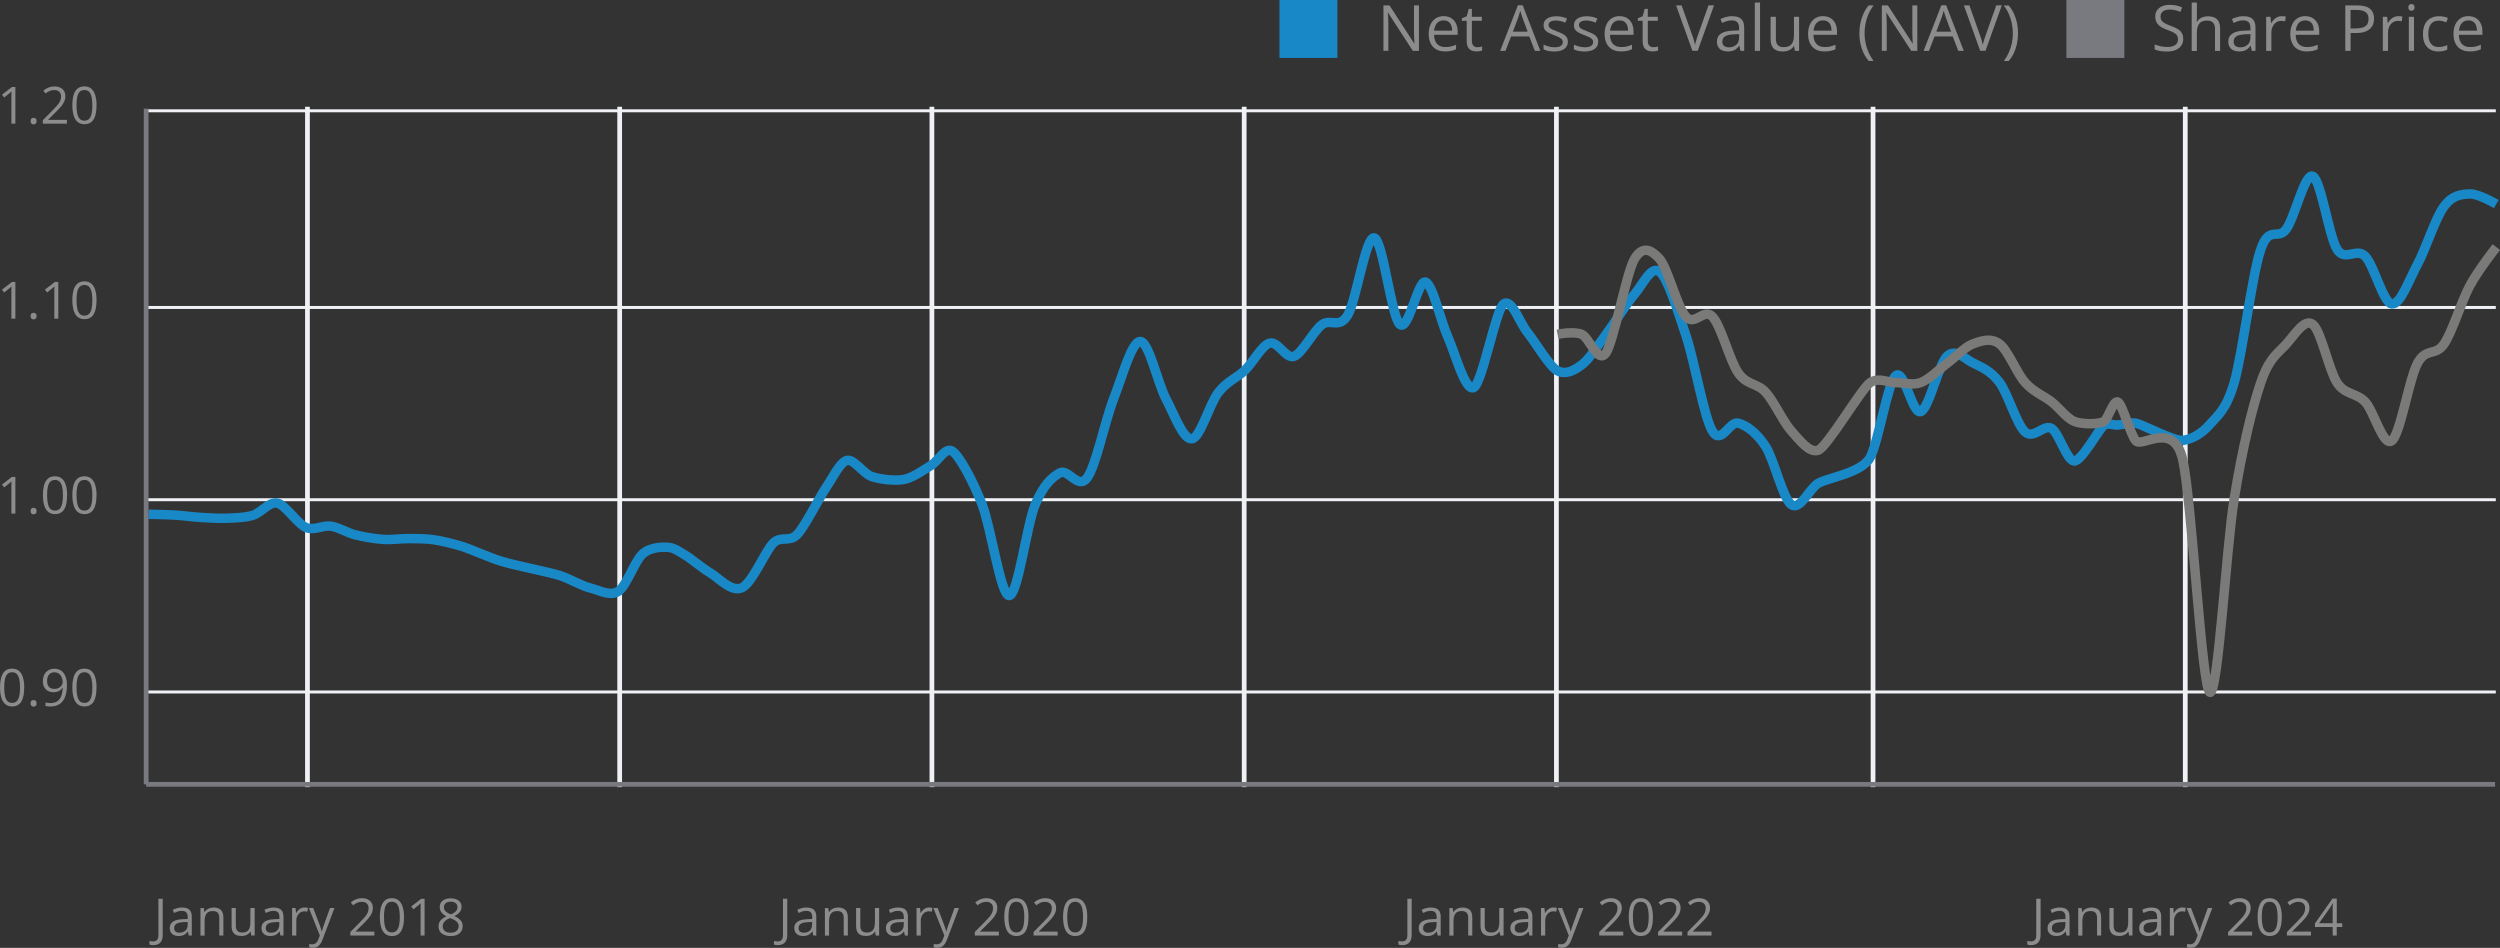 <svg xmlns="http://www.w3.org/2000/svg" id="Ebene_2" data-name="Ebene 2" viewBox="0 0 528.7 200.46"><rect x="0" y="0" width="528.7" height="200.46" fill="#333333" stroke="none"/><defs><style>      .cls-1 {        stroke: #797a80;      }      .cls-1, .cls-2, .cls-3, .cls-4, .cls-5, .cls-6 {        fill: none;        stroke-miterlimit: 10;      }      .cls-2 {        stroke: #1988c7;      }      .cls-2, .cls-6 {        stroke-width: 2px;      }      .cls-3, .cls-5 {        stroke: #eff1f4;      }      .cls-4 {        stroke: rgba(1, 1, 1, 0);      }      .cls-7 {        fill: #8c8c8c;      }      .cls-5 {        stroke-width: .63px;      }      .cls-8 {        fill: rgba(1, 1, 1, 0);      }      .cls-9 {        fill: #1988c7;      }      .cls-10 {        fill: #797a80;      }      .cls-6 {        stroke: #7a7a79;      }    </style></defs><g id="Ebene_2-2" data-name="Ebene 2"><g id="Legende"><g><path class="cls-7" d="M300.08,10.76h-1.29l-5.24-8.07h-.05c.01.21.03.46.05.73s.03.57.04.87c.01.31.02.62.02.94v5.52h-1.04V1.14h1.28l5.22,8.05h.05c0-.15-.02-.37-.03-.65-.01-.28-.03-.59-.04-.91s-.02-.63-.02-.91V1.14h1.05v9.61Z"></path><path class="cls-7" d="M305.32,3.42c.61,0,1.14.14,1.58.41s.77.65,1.01,1.14.35,1.06.35,1.71v.68h-4.98c.01.85.22,1.49.63,1.93.41.44.98.66,1.72.66.46,0,.86-.04,1.21-.12.35-.08.71-.21,1.09-.37v.96c-.36.16-.72.28-1.08.35s-.78.11-1.27.11c-.69,0-1.3-.14-1.81-.42-.52-.28-.92-.7-1.2-1.25-.28-.55-.43-1.22-.43-2.01s.13-1.45.39-2.02c.26-.57.63-1,1.1-1.31.48-.31,1.04-.46,1.68-.46ZM305.3,4.31c-.58,0-1.05.19-1.39.57s-.55.91-.62,1.6h3.81c0-.43-.07-.81-.2-1.13-.13-.33-.33-.58-.59-.76-.26-.18-.6-.27-1.01-.27Z"></path><path class="cls-7" d="M312.43,9.99c.18,0,.36-.02.55-.05s.34-.07.46-.11v.85c-.13.06-.3.1-.53.14-.22.04-.45.06-.66.06-.38,0-.73-.07-1.04-.2s-.56-.36-.75-.68c-.19-.32-.28-.76-.28-1.33v-4.27h-1.03v-.53l1.03-.43.43-1.56h.66v1.67h2.11v.85h-2.11v4.24c0,.45.1.79.31,1.01.21.22.49.34.83.34Z"></path><path class="cls-7" d="M324.59,10.76l-1.18-3.05h-3.85l-1.18,3.05h-1.13l3.76-9.65h1.01l3.73,9.65h-1.16ZM323.07,6.71l-1.12-3.03c-.03-.08-.07-.21-.13-.39-.06-.18-.12-.37-.18-.56-.06-.19-.11-.35-.15-.47-.04.18-.09.36-.14.54-.05.18-.1.34-.15.49-.05.15-.09.28-.12.38l-1.14,3.03h3.14Z"></path><path class="cls-7" d="M331.58,8.78c0,.46-.12.85-.35,1.16-.23.31-.56.55-.99.71s-.94.24-1.53.24c-.5,0-.94-.04-1.31-.12-.37-.08-.69-.19-.97-.33v-1.01c.29.14.64.28,1.05.39.41.12.82.18,1.25.18.62,0,1.07-.1,1.35-.3.28-.2.42-.48.42-.82,0-.2-.06-.37-.17-.52-.11-.15-.3-.3-.56-.44s-.63-.3-1.09-.47c-.46-.18-.86-.35-1.19-.52-.33-.17-.59-.38-.78-.63s-.27-.57-.27-.97c0-.61.25-1.08.74-1.4s1.14-.49,1.94-.49c.43,0,.84.04,1.22.13.38.09.73.2,1.06.35l-.37.87c-.3-.13-.62-.23-.95-.32-.34-.09-.68-.13-1.03-.13-.5,0-.89.08-1.16.25s-.4.39-.4.68c0,.22.06.41.19.55s.33.28.6.41c.28.13.64.28,1.09.45.45.17.84.34,1.17.52s.58.39.76.64c.18.25.27.58.27.97Z"></path><path class="cls-7" d="M337.99,8.78c0,.46-.12.85-.34,1.16-.23.31-.56.55-.99.71-.43.16-.94.24-1.53.24-.5,0-.94-.04-1.31-.12-.37-.08-.69-.19-.97-.33v-1.01c.29.14.64.28,1.05.39.41.12.82.18,1.25.18.62,0,1.07-.1,1.35-.3.28-.2.42-.48.42-.82,0-.2-.06-.37-.17-.52s-.3-.3-.56-.44c-.26-.14-.63-.3-1.09-.47-.46-.18-.86-.35-1.19-.52-.34-.17-.59-.38-.78-.63-.18-.25-.27-.57-.27-.97,0-.61.25-1.08.74-1.4.49-.33,1.14-.49,1.94-.49.43,0,.84.04,1.22.13.38.09.73.2,1.06.35l-.37.87c-.3-.13-.62-.23-.95-.32-.34-.09-.68-.13-1.03-.13-.5,0-.89.08-1.16.25s-.4.39-.4.68c0,.22.06.41.19.55s.33.28.6.41c.28.13.64.28,1.09.45.45.17.84.34,1.17.52.33.18.58.39.76.64s.27.58.27.97Z"></path><path class="cls-7" d="M342.52,3.42c.61,0,1.14.14,1.58.41.44.27.77.65,1.01,1.14s.35,1.06.35,1.71v.68h-4.98c.01.85.22,1.49.63,1.93.41.44.98.66,1.72.66.46,0,.86-.04,1.21-.12.35-.08.71-.21,1.09-.37v.96c-.36.16-.72.28-1.08.35-.36.07-.78.11-1.27.11-.69,0-1.3-.14-1.81-.42-.52-.28-.92-.7-1.2-1.25-.28-.55-.43-1.22-.43-2.01s.13-1.45.39-2.02.63-1,1.1-1.31c.48-.31,1.04-.46,1.68-.46ZM342.51,4.31c-.58,0-1.05.19-1.39.57-.35.38-.55.91-.62,1.6h3.81c0-.43-.07-.81-.2-1.13-.13-.33-.33-.58-.59-.76s-.6-.27-1.01-.27Z"></path><path class="cls-7" d="M349.64,9.99c.18,0,.36-.02.55-.05.19-.03.34-.07.46-.11v.85c-.13.06-.3.1-.53.14-.23.04-.45.06-.66.06-.38,0-.73-.07-1.04-.2-.31-.13-.56-.36-.75-.68-.19-.32-.28-.76-.28-1.33v-4.27h-1.03v-.53l1.03-.43.43-1.56h.66v1.67h2.11v.85h-2.11v4.24c0,.45.1.79.31,1.01.21.22.49.34.83.34Z"></path><path class="cls-7" d="M362.48,1.14l-3.45,9.61h-1.12l-3.45-9.61h1.17l2.25,6.33c.09.25.17.5.25.73s.14.46.19.67c.06.21.11.42.15.62.04-.2.09-.41.15-.63.06-.22.12-.44.2-.68.07-.23.16-.48.25-.74l2.24-6.31h1.18Z"></path><path class="cls-7" d="M366.33,3.43c.86,0,1.5.19,1.91.58s.62,1,.62,1.85v4.9h-.8l-.21-1.07h-.05c-.2.26-.41.48-.63.66-.22.18-.47.31-.76.4-.29.09-.64.13-1.06.13-.44,0-.83-.08-1.17-.23s-.61-.39-.8-.7c-.2-.31-.29-.71-.29-1.18,0-.72.28-1.27.85-1.66s1.44-.6,2.6-.63l1.24-.05v-.44c0-.62-.13-1.06-.4-1.31-.27-.25-.64-.37-1.13-.37-.38,0-.74.05-1.08.16s-.67.24-.97.39l-.34-.83c.32-.17.7-.31,1.12-.43.42-.12.86-.18,1.33-.18ZM367.79,7.21l-1.1.05c-.9.04-1.53.18-1.9.44-.37.26-.55.62-.55,1.1,0,.41.12.72.38.91s.58.3.99.3c.64,0,1.16-.18,1.57-.53.41-.35.61-.89.61-1.6v-.66Z"></path><path class="cls-7" d="M372.21,10.76h-1.1V.53h1.1v10.23Z"></path><path class="cls-7" d="M380.47,3.55v7.21h-.89l-.16-1.01h-.06c-.15.25-.34.46-.58.63s-.5.3-.8.38c-.3.09-.61.13-.94.13-.57,0-1.05-.09-1.43-.28-.39-.18-.68-.47-.87-.86-.2-.39-.29-.88-.29-1.49V3.55h1.11v4.64c0,.6.13,1.05.41,1.34.27.3.69.44,1.24.44s.96-.1,1.28-.3.55-.5.69-.89c.14-.39.21-.87.21-1.44v-3.79h1.1Z"></path><path class="cls-7" d="M385.55,3.42c.61,0,1.14.14,1.58.41.44.27.77.65,1.01,1.14s.35,1.06.35,1.71v.68h-4.98c.01.85.22,1.49.63,1.93.41.44.98.66,1.72.66.46,0,.86-.04,1.21-.12.35-.08.71-.21,1.09-.37v.96c-.37.16-.72.28-1.08.35s-.78.11-1.27.11c-.69,0-1.3-.14-1.81-.42-.51-.28-.92-.7-1.2-1.25-.29-.55-.43-1.22-.43-2.01s.13-1.45.39-2.02.63-1,1.1-1.31c.48-.31,1.04-.46,1.68-.46ZM385.54,4.31c-.58,0-1.05.19-1.39.57-.35.38-.55.91-.62,1.6h3.81c0-.43-.07-.81-.2-1.13-.13-.33-.33-.58-.59-.76-.26-.18-.6-.27-1.01-.27Z"></path><path class="cls-7" d="M393.22,7.07c0-.74.07-1.46.21-2.16.14-.7.36-1.37.65-2.01.29-.64.66-1.22,1.11-1.76h1.04c-.63.83-1.11,1.76-1.43,2.77-.32,1.02-.48,2.06-.48,3.14,0,.7.07,1.39.21,2.07s.36,1.34.64,1.97c.28.63.63,1.23,1.05,1.79h-1.03c-.45-.53-.82-1.1-1.11-1.72-.29-.62-.51-1.28-.65-1.97s-.21-1.4-.21-2.13Z"></path><path class="cls-7" d="M405.48,10.76h-1.29l-5.24-8.07h-.05c.01.21.03.46.05.73s.03.57.04.87c0,.31.02.62.02.94v5.52h-1.04V1.14h1.28l5.22,8.05h.04c0-.15-.02-.37-.03-.65-.01-.28-.02-.59-.04-.91-.01-.33-.02-.63-.02-.91V1.14h1.05v9.61Z"></path><path class="cls-7" d="M414.14,10.76l-1.18-3.05h-3.85l-1.18,3.05h-1.13l3.76-9.65h1.01l3.73,9.65h-1.16ZM412.62,6.71l-1.12-3.03c-.03-.08-.07-.21-.13-.39-.06-.18-.12-.37-.18-.56-.06-.19-.11-.35-.15-.47-.04.18-.09.36-.14.54s-.1.34-.15.49c-.05.15-.09.28-.12.38l-1.14,3.03h3.14Z"></path><path class="cls-7" d="M423.34,1.14l-3.45,9.61h-1.12l-3.45-9.61h1.17l2.25,6.33c.09.25.17.5.25.73s.14.46.19.67.11.42.15.62c.04-.2.09-.41.15-.63.06-.22.12-.44.2-.68.07-.23.16-.48.25-.74l2.24-6.31h1.18Z"></path><path class="cls-7" d="M426.77,7.06c0,.73-.07,1.45-.21,2.14-.14.69-.36,1.35-.65,1.98-.29.62-.66,1.19-1.11,1.72h-1.03c.42-.56.77-1.15,1.06-1.79.28-.64.5-1.29.64-1.98s.21-1.37.21-2.07-.07-1.42-.22-2.11c-.14-.69-.36-1.36-.64-2-.28-.64-.64-1.24-1.06-1.79h1.05c.45.54.82,1.13,1.11,1.76.29.63.51,1.3.65,2,.14.7.21,1.42.21,2.15Z"></path></g><g><path class="cls-7" d="M461.71,8.2c0,.57-.14,1.05-.42,1.46-.28.4-.68.71-1.19.92-.51.21-1.11.32-1.79.32-.36,0-.71-.02-1.03-.05s-.62-.09-.89-.15c-.27-.07-.51-.15-.72-.24v-1.07c.33.14.73.26,1.2.38.47.12.97.17,1.49.17.48,0,.89-.06,1.22-.19.33-.13.59-.32.76-.56s.26-.54.26-.88-.07-.6-.22-.83c-.14-.22-.38-.42-.72-.6-.33-.18-.79-.38-1.37-.58-.41-.15-.77-.3-1.08-.48-.31-.17-.57-.37-.78-.59-.21-.22-.37-.47-.48-.76-.11-.29-.16-.62-.16-.99,0-.51.13-.95.39-1.32s.62-.65,1.08-.84c.46-.2.99-.29,1.59-.29.51,0,.99.05,1.42.14.44.1.84.23,1.2.39l-.35.96c-.35-.15-.71-.27-1.1-.36-.39-.1-.79-.14-1.2-.14s-.76.06-1.04.18c-.28.12-.5.29-.65.51-.15.22-.22.48-.22.78,0,.34.07.62.21.84.14.22.37.42.68.59.31.17.73.35,1.25.54.56.21,1.04.42,1.44.65s.69.51.9.84c.21.33.31.75.31,1.26Z"></path><path class="cls-7" d="M464.6.53v3.06c0,.18,0,.35-.01.53,0,.18-.02.34-.05.49h.07c.15-.25.34-.47.57-.64s.49-.3.79-.39.6-.13.93-.13c.58,0,1.06.09,1.45.28.39.18.68.47.87.85.19.39.29.89.29,1.5v4.69h-1.08v-4.62c0-.6-.14-1.05-.41-1.35-.27-.3-.69-.45-1.26-.45-.54,0-.96.1-1.28.31-.32.2-.54.5-.68.9-.14.39-.21.88-.21,1.45v3.77h-1.09V.53h1.09Z"></path><path class="cls-7" d="M474.46,3.43c.86,0,1.5.19,1.91.58.42.39.62,1,.62,1.85v4.9h-.79l-.21-1.07h-.05c-.2.26-.41.48-.63.66-.22.18-.47.31-.76.4-.29.09-.64.13-1.05.13-.44,0-.83-.08-1.17-.23s-.61-.39-.8-.7c-.2-.31-.29-.71-.29-1.18,0-.72.28-1.27.85-1.66.57-.39,1.44-.6,2.6-.63l1.24-.05v-.44c0-.62-.13-1.06-.4-1.31-.27-.25-.64-.37-1.13-.37-.38,0-.74.05-1.08.16s-.67.24-.97.39l-.34-.83c.32-.17.7-.31,1.12-.43.42-.12.86-.18,1.33-.18ZM475.92,7.21l-1.1.05c-.9.04-1.53.18-1.9.44-.37.26-.55.62-.55,1.1,0,.41.12.72.38.91s.58.3.99.3c.64,0,1.16-.18,1.57-.53.41-.35.61-.89.61-1.6v-.66Z"></path><path class="cls-7" d="M482.53,3.42c.14,0,.29,0,.45.02s.3.04.42.06l-.14,1.01c-.12-.03-.25-.05-.39-.07-.14-.02-.28-.03-.41-.03-.29,0-.56.06-.82.17s-.48.28-.67.5-.34.48-.45.78c-.11.3-.17.64-.17,1.02v3.87h-1.1V3.55h.91l.12,1.33h.05c.15-.27.33-.51.54-.73.21-.22.46-.4.73-.53s.59-.2.93-.2Z"></path><path class="cls-7" d="M487.53,3.42c.61,0,1.14.14,1.58.41.44.27.77.65,1.01,1.14s.35,1.06.35,1.71v.68h-4.98c.01.85.22,1.49.63,1.93.41.44.98.66,1.72.66.46,0,.86-.04,1.21-.12.35-.08.71-.21,1.09-.37v.96c-.36.16-.72.28-1.08.35-.36.07-.78.11-1.27.11-.69,0-1.3-.14-1.81-.42-.52-.28-.92-.7-1.2-1.25-.28-.55-.43-1.22-.43-2.01s.13-1.45.39-2.02.63-1,1.1-1.31c.48-.31,1.04-.46,1.68-.46ZM487.52,4.31c-.58,0-1.05.19-1.39.57-.35.38-.55.91-.62,1.6h3.81c0-.43-.07-.81-.2-1.13-.13-.33-.33-.58-.59-.76s-.6-.27-1.01-.27Z"></path><path class="cls-7" d="M498.49,1.14c1.24,0,2.15.24,2.72.73.57.48.86,1.18.86,2.08,0,.41-.07.79-.2,1.16-.13.37-.35.69-.65.97s-.69.5-1.17.66c-.49.16-1.08.24-1.78.24h-1.17v3.78h-1.12V1.14h2.51ZM498.38,2.1h-1.29v3.92h1.04c.61,0,1.12-.07,1.54-.2s.72-.35.92-.64.31-.69.31-1.18c0-.64-.2-1.12-.61-1.43-.41-.31-1.04-.47-1.91-.47Z"></path><path class="cls-7" d="M507.19,3.42c.14,0,.3,0,.45.02.16.02.3.04.42.06l-.14,1.01c-.12-.03-.25-.05-.39-.07-.14-.02-.28-.03-.41-.03-.29,0-.56.06-.82.17-.26.12-.48.28-.67.5-.19.22-.34.48-.45.78s-.16.64-.16,1.02v3.87h-1.1V3.55h.91l.12,1.33h.04c.15-.27.33-.51.54-.73s.45-.4.73-.53c.28-.13.59-.2.93-.2Z"></path><path class="cls-7" d="M509.98.85c.18,0,.33.06.46.17.13.12.19.3.19.54s-.06.42-.19.54c-.13.12-.28.18-.46.18-.19,0-.34-.06-.47-.18s-.19-.3-.19-.54.06-.43.19-.54c.12-.12.28-.17.47-.17ZM510.51,3.55v7.21h-1.09V3.55h1.09Z"></path><path class="cls-7" d="M515.7,10.89c-.65,0-1.22-.13-1.72-.4-.5-.27-.88-.68-1.16-1.22s-.41-1.24-.41-2.07.15-1.59.44-2.14c.29-.55.69-.97,1.21-1.23.51-.27,1.1-.4,1.75-.4.36,0,.71.04,1.04.11.34.07.61.16.83.27l-.33.91c-.22-.09-.47-.17-.76-.24s-.56-.11-.81-.11c-.5,0-.92.11-1.25.32-.33.21-.58.53-.74.95-.17.42-.25.93-.25,1.54s.08,1.08.24,1.49c.16.41.4.73.72.94.32.22.72.33,1.19.33.38,0,.73-.04,1.03-.12.31-.08.58-.18.83-.29v.97c-.24.12-.51.22-.81.28s-.65.1-1.05.1Z"></path><path class="cls-7" d="M522.04,3.42c.61,0,1.14.14,1.58.41.44.27.77.65,1.01,1.14s.35,1.06.35,1.71v.68h-4.98c.01.85.22,1.49.63,1.93.41.44.98.66,1.72.66.46,0,.86-.04,1.21-.12.35-.08.71-.21,1.09-.37v.96c-.36.16-.72.28-1.08.35-.36.07-.78.11-1.27.11-.69,0-1.3-.14-1.81-.42-.52-.28-.92-.7-1.2-1.25-.28-.55-.43-1.22-.43-2.01s.13-1.45.39-2.02.63-1,1.1-1.31c.48-.31,1.04-.46,1.68-.46ZM522.03,4.31c-.58,0-1.05.19-1.39.57-.35.38-.55.91-.62,1.6h3.81c0-.43-.07-.81-.2-1.13-.13-.33-.33-.58-.59-.76s-.6-.27-1.01-.27Z"></path></g><rect class="cls-9" x="270.58" width="12.25" height="12.25"></rect><rect class="cls-10" x="437" width="12.25" height="12.25"></rect></g><g><path class="cls-7" d="M3.27,26.16h-.86v-5.5c0-.21,0-.39,0-.54s0-.29.01-.41.01-.25.02-.38c-.11.11-.21.21-.31.29-.1.08-.21.18-.36.29l-.89.71-.46-.6,2.1-1.62h.73v7.76Z"></path><path class="cls-7" d="M6.47,25.61c0-.25.06-.42.18-.53.12-.1.27-.16.44-.16s.33.05.46.16c.12.1.19.28.19.53s-.06.42-.19.53c-.12.11-.28.17-.46.17s-.32-.06-.44-.17c-.12-.11-.18-.29-.18-.53Z"></path><path class="cls-7" d="M14.15,26.16h-5.09v-.74l2.08-2.11c.39-.39.71-.74.97-1.04s.46-.6.6-.9c.14-.29.21-.62.21-.97,0-.44-.13-.77-.39-1.01-.26-.23-.6-.35-1.03-.35-.37,0-.7.06-.99.19-.29.13-.58.31-.88.54l-.47-.59c.21-.17.43-.33.67-.46.24-.13.5-.24.78-.32.28-.08.58-.12.89-.12.48,0,.89.08,1.24.25.35.17.62.4.8.71.19.31.28.67.28,1.1s-.08.79-.24,1.14-.39.7-.68,1.05c-.29.35-.64.71-1.03,1.1l-1.69,1.68v.04h3.97v.81Z"></path><path class="cls-7" d="M20.41,22.27c0,.63-.05,1.19-.14,1.69-.1.5-.25.92-.45,1.26-.21.34-.47.6-.8.78-.33.18-.72.27-1.17.27-.58,0-1.05-.16-1.43-.47-.38-.31-.66-.77-.84-1.37s-.28-1.32-.28-2.16.08-1.54.25-2.14c.17-.6.44-1.05.82-1.38.38-.32.87-.48,1.49-.48.58,0,1.07.16,1.44.48.38.32.66.77.84,1.37.18.6.28,1.31.28,2.15ZM16.18,22.27c0,.72.06,1.32.17,1.81.11.48.29.84.53,1.08.25.24.57.36.97.36s.72-.12.97-.36c.25-.24.43-.6.54-1.08s.17-1.08.17-1.81-.06-1.31-.17-1.79-.29-.84-.53-1.08-.57-.36-.98-.36-.73.12-.98.36-.42.6-.53,1.08c-.11.48-.16,1.08-.16,1.79Z"></path></g><g><path class="cls-7" d="M3.27,67.39h-.86v-5.5c0-.21,0-.39,0-.54s0-.29.01-.41.01-.25.02-.38c-.11.11-.21.21-.31.29-.1.08-.21.18-.36.29l-.89.71-.46-.6,2.1-1.62h.73v7.76Z"></path><path class="cls-7" d="M6.47,66.84c0-.25.06-.42.18-.53.12-.1.27-.16.44-.16s.33.05.46.16c.12.1.19.28.19.53s-.06.42-.19.53c-.12.11-.28.17-.46.17s-.32-.06-.44-.17c-.12-.11-.18-.29-.18-.53Z"></path><path class="cls-7" d="M12.35,67.39h-.86v-5.5c0-.21,0-.39,0-.54s0-.29.01-.41c0-.13.01-.25.02-.38-.11.11-.21.21-.31.29-.1.08-.21.18-.36.29l-.89.71-.46-.6,2.1-1.62h.73v7.76Z"></path><path class="cls-7" d="M20.41,63.5c0,.63-.05,1.19-.14,1.69-.1.5-.25.92-.45,1.26-.21.34-.47.6-.8.78-.33.18-.72.27-1.17.27-.58,0-1.05-.16-1.43-.47-.38-.31-.66-.77-.84-1.37s-.28-1.32-.28-2.16.08-1.54.25-2.14c.17-.6.44-1.05.82-1.38.38-.32.87-.48,1.49-.48.58,0,1.07.16,1.44.48.38.32.66.77.84,1.37.18.6.28,1.31.28,2.15ZM16.18,63.5c0,.72.06,1.32.17,1.81.11.48.29.84.53,1.08.25.24.57.36.97.36s.72-.12.97-.36c.25-.24.43-.6.54-1.08s.17-1.08.17-1.81-.06-1.31-.17-1.79-.29-.84-.53-1.08-.57-.36-.98-.36-.73.12-.98.36-.42.6-.53,1.08c-.11.48-.16,1.08-.16,1.79Z"></path></g><g><path class="cls-7" d="M3.27,108.62h-.86v-5.5c0-.21,0-.39,0-.54s0-.29.01-.41.01-.25.02-.38c-.11.11-.21.21-.31.29-.1.08-.21.18-.36.29l-.89.71-.46-.6,2.1-1.62h.73v7.76Z"></path><path class="cls-7" d="M6.47,108.07c0-.25.06-.42.18-.53.12-.1.27-.16.44-.16s.33.05.46.16c.12.1.19.28.19.53s-.06.42-.19.53c-.12.11-.28.17-.46.17s-.32-.06-.44-.17c-.12-.11-.18-.29-.18-.53Z"></path><path class="cls-7" d="M14.19,104.73c0,.63-.05,1.19-.14,1.69-.1.5-.25.92-.45,1.26s-.47.6-.8.78-.72.27-1.17.27c-.58,0-1.05-.16-1.43-.47-.38-.31-.66-.77-.84-1.37-.19-.6-.28-1.32-.28-2.16s.08-1.54.25-2.14c.17-.6.44-1.05.81-1.38s.87-.48,1.49-.48,1.07.16,1.45.48c.38.32.66.77.84,1.37s.28,1.31.28,2.15ZM9.96,104.73c0,.72.06,1.32.17,1.81s.29.84.53,1.08c.25.24.57.36.97.36s.72-.12.97-.36c.25-.24.42-.6.54-1.08s.17-1.08.17-1.81-.06-1.31-.17-1.79c-.11-.48-.29-.84-.53-1.08s-.57-.36-.98-.36-.73.12-.98.36-.42.6-.53,1.08-.16,1.08-.16,1.79Z"></path><path class="cls-7" d="M20.41,104.73c0,.63-.05,1.19-.14,1.69-.1.5-.25.92-.45,1.26-.21.34-.47.6-.8.78-.33.18-.72.27-1.17.27-.58,0-1.05-.16-1.43-.47-.38-.31-.66-.77-.84-1.37s-.28-1.32-.28-2.16.08-1.54.25-2.14c.17-.6.44-1.05.82-1.38.38-.32.87-.48,1.49-.48.58,0,1.07.16,1.44.48.38.32.66.77.84,1.37.18.6.28,1.31.28,2.15ZM16.18,104.73c0,.72.06,1.32.17,1.81.11.48.29.84.53,1.08.25.24.57.36.97.36s.72-.12.97-.36c.25-.24.43-.6.54-1.08s.17-1.08.17-1.81-.06-1.31-.17-1.79-.29-.84-.53-1.08-.57-.36-.98-.36-.73.12-.98.36-.42.6-.53,1.08c-.11.48-.16,1.08-.16,1.79Z"></path></g><g><path class="cls-7" d="M32.43,199.89c-.18,0-.33-.01-.47-.04-.13-.02-.25-.06-.35-.1v-.77c.11.04.24.06.37.08s.27.03.42.03c.2,0,.38-.04.55-.12.17-.08.3-.21.4-.4.1-.19.15-.45.15-.78v-7.72h.91v7.65c0,.49-.08.89-.24,1.21-.16.32-.39.56-.68.71-.3.16-.65.24-1.05.24Z"></path><path class="cls-7" d="M38.52,191.93c.69,0,1.21.16,1.54.47.34.31.5.81.5,1.49v3.96h-.64l-.17-.86h-.04c-.16.21-.33.39-.51.53s-.38.25-.61.32c-.23.07-.52.11-.85.11-.35,0-.67-.06-.94-.19-.27-.12-.49-.31-.65-.56-.16-.25-.24-.57-.24-.96,0-.58.23-1.03.69-1.34.46-.31,1.16-.48,2.1-.51l1-.04v-.36c0-.5-.11-.85-.32-1.06-.22-.2-.52-.3-.91-.3-.3,0-.59.04-.87.13-.28.09-.54.19-.79.31l-.27-.67c.26-.13.56-.25.9-.34.34-.1.7-.14,1.07-.14ZM39.7,194.98l-.89.04c-.72.03-1.24.15-1.53.36-.3.21-.45.5-.45.89,0,.33.1.58.3.74.2.16.47.24.8.24.52,0,.94-.14,1.27-.43.33-.29.49-.72.49-1.29v-.54Z"></path><path class="cls-7" d="M45.14,191.92c.69,0,1.21.17,1.57.51s.53.88.53,1.63v3.79h-.87v-3.73c0-.49-.11-.85-.33-1.09-.22-.24-.56-.36-1.02-.36-.64,0-1.1.18-1.36.55-.26.37-.39.89-.39,1.59v3.05h-.88v-5.82h.71l.13.84h.05c.12-.21.28-.38.47-.52.19-.14.4-.25.64-.32.24-.07.49-.11.75-.11Z"></path><path class="cls-7" d="M53.86,192.02v5.82h-.72l-.13-.82h-.05c-.12.2-.28.37-.47.51-.19.14-.41.24-.65.31-.24.07-.49.1-.76.1-.46,0-.85-.07-1.16-.22-.31-.15-.54-.38-.7-.69-.16-.31-.24-.71-.24-1.2v-3.81h.89v3.75c0,.48.11.85.33,1.08.22.24.55.36,1,.36s.78-.08,1.03-.24c.26-.16.44-.4.55-.72.11-.32.17-.71.17-1.17v-3.06h.89Z"></path><path class="cls-7" d="M57.9,191.93c.69,0,1.21.16,1.54.47.34.31.51.81.51,1.49v3.96h-.64l-.17-.86h-.04c-.16.21-.33.39-.51.53-.18.14-.38.25-.61.32-.23.07-.52.11-.85.11-.35,0-.67-.06-.94-.19-.27-.12-.49-.31-.65-.56-.16-.25-.24-.57-.24-.96,0-.58.23-1.03.69-1.34.46-.31,1.16-.48,2.1-.51l1-.04v-.36c0-.5-.11-.85-.32-1.06-.21-.2-.52-.3-.91-.3-.3,0-.6.04-.87.13-.28.09-.54.19-.79.31l-.27-.67c.26-.13.56-.25.9-.34.34-.1.7-.14,1.07-.14ZM59.08,194.98l-.89.04c-.73.03-1.24.15-1.54.36-.3.21-.45.5-.45.89,0,.33.1.58.3.74s.47.24.8.24c.52,0,.94-.14,1.27-.43.33-.29.49-.72.49-1.29v-.54Z"></path><path class="cls-7" d="M64.41,191.92c.12,0,.24,0,.37.02.13.01.24.03.34.05l-.11.82c-.1-.02-.2-.04-.32-.06-.12-.01-.23-.02-.33-.02-.23,0-.45.05-.66.14s-.39.23-.54.4-.28.39-.37.63-.13.52-.13.82v3.12h-.89v-5.82h.73l.1,1.07h.04c.12-.22.26-.41.43-.59s.37-.32.59-.43c.22-.11.47-.16.75-.16Z"></path><path class="cls-7" d="M65.29,192.02h.94l1.29,3.38c.07.2.14.39.21.57.06.18.12.36.17.52s.09.33.12.48h.04c.05-.18.12-.41.21-.7s.19-.58.3-.88l1.22-3.37h.95l-2.53,6.67c-.13.36-.29.67-.47.93-.18.27-.39.47-.65.61-.25.14-.56.21-.92.21-.17,0-.31,0-.44-.03s-.24-.04-.33-.07v-.71c.08.02.17.03.28.05.11.01.23.02.35.02.22,0,.41-.04.57-.12.16-.08.3-.21.42-.36s.22-.35.3-.57l.32-.82-2.33-5.83Z"></path><path class="cls-7" d="M79.18,197.84h-5.09v-.74l2.08-2.11c.39-.39.71-.74.97-1.04s.46-.6.6-.9c.14-.29.21-.62.21-.97,0-.44-.13-.77-.39-1.01-.26-.23-.6-.35-1.03-.35-.37,0-.7.06-.99.19-.29.13-.58.31-.88.54l-.47-.6c.21-.17.43-.33.67-.46.24-.13.5-.24.78-.32.28-.08.57-.12.89-.12.48,0,.89.08,1.24.25.35.17.61.4.8.71.19.31.28.67.28,1.1s-.08.79-.24,1.14c-.16.35-.39.7-.69,1.05-.29.35-.64.71-1.03,1.1l-1.69,1.68v.04h3.97v.81Z"></path><path class="cls-7" d="M85.44,193.95c0,.63-.05,1.19-.14,1.69-.1.5-.25.92-.45,1.26-.21.34-.47.6-.8.78-.33.18-.72.27-1.17.27-.58,0-1.05-.16-1.43-.47-.38-.31-.66-.77-.84-1.37s-.28-1.32-.28-2.16.08-1.54.25-2.14.44-1.05.81-1.38.87-.48,1.49-.48c.58,0,1.07.16,1.44.48.38.32.66.77.84,1.37.18.6.28,1.31.28,2.15ZM81.21,193.95c0,.72.05,1.32.16,1.8s.29.84.53,1.08.57.36.97.36.72-.12.97-.36c.25-.24.42-.6.54-1.08s.17-1.08.17-1.81-.05-1.31-.17-1.79c-.11-.48-.29-.84-.53-1.08-.24-.24-.57-.36-.98-.36s-.73.12-.98.36c-.24.24-.42.6-.53,1.08-.11.48-.16,1.08-.16,1.79Z"></path><path class="cls-7" d="M89.81,197.84h-.86v-5.5c0-.21,0-.39,0-.54s0-.29.01-.41.01-.25.02-.38c-.11.11-.21.21-.31.29s-.21.18-.36.29l-.89.71-.46-.6,2.1-1.62h.73v7.76Z"></path><path class="cls-7" d="M95.31,189.97c.45,0,.85.07,1.19.21s.62.35.82.62c.2.27.29.61.29,1.01,0,.31-.07.59-.21.83s-.32.44-.55.62c-.23.18-.49.33-.76.47.33.15.63.32.9.52.27.19.48.42.63.67.16.26.23.57.23.92,0,.44-.11.81-.32,1.13-.21.32-.51.56-.88.73s-.82.25-1.33.25c-.55,0-1.01-.08-1.4-.25-.38-.17-.68-.4-.88-.71-.2-.31-.3-.68-.3-1.12,0-.36.08-.67.23-.93s.35-.49.61-.68c.25-.19.53-.35.82-.48-.26-.14-.49-.3-.71-.48-.21-.18-.38-.39-.51-.63-.12-.24-.19-.53-.19-.85,0-.39.1-.73.3-1s.47-.48.82-.63c.35-.14.74-.21,1.18-.21ZM93.62,195.88c0,.4.14.72.42.98.28.26.7.39,1.27.39.54,0,.95-.13,1.25-.39.29-.26.44-.59.44-1.01,0-.26-.07-.49-.2-.68s-.33-.37-.57-.53c-.25-.16-.54-.3-.88-.42l-.19-.07c-.33.13-.6.28-.83.45-.23.16-.4.35-.52.56s-.18.45-.18.73ZM95.3,190.69c-.42,0-.76.1-1.02.3-.26.2-.4.49-.4.86,0,.27.06.5.19.68.13.19.3.35.53.48.22.13.47.26.75.37.27-.11.51-.24.72-.38.21-.14.37-.3.49-.49.12-.19.18-.41.18-.67,0-.38-.13-.66-.4-.86-.26-.2-.61-.3-1.04-.3Z"></path></g><g><path class="cls-7" d="M164.49,199.89c-.18,0-.33-.01-.47-.04-.13-.02-.25-.06-.34-.1v-.77c.11.04.23.06.37.08s.27.03.43.03c.2,0,.38-.04.55-.12.17-.08.3-.21.4-.4.1-.19.15-.45.15-.78v-7.72h.91v7.65c0,.49-.08.89-.24,1.21-.16.32-.39.56-.69.71-.29.16-.65.24-1.05.24Z"></path><path class="cls-7" d="M170.58,191.93c.69,0,1.21.16,1.54.47.34.31.51.81.51,1.49v3.96h-.64l-.17-.86h-.04c-.16.21-.33.39-.51.53-.18.14-.38.25-.61.32-.23.07-.52.11-.85.11-.35,0-.67-.06-.94-.19-.27-.12-.49-.31-.65-.56-.16-.25-.24-.57-.24-.96,0-.58.23-1.03.69-1.34.46-.31,1.16-.48,2.1-.51l1-.04v-.36c0-.5-.11-.85-.32-1.06-.21-.2-.52-.3-.91-.3-.3,0-.6.04-.87.13-.28.09-.54.19-.79.31l-.27-.67c.26-.13.56-.25.9-.34.34-.1.7-.14,1.07-.14ZM171.76,194.98l-.89.04c-.73.03-1.24.15-1.54.36-.3.21-.45.5-.45.89,0,.33.1.58.3.74s.47.24.8.24c.52,0,.94-.14,1.27-.43.33-.29.49-.72.49-1.29v-.54Z"></path><path class="cls-7" d="M177.2,191.92c.69,0,1.21.17,1.57.51s.53.88.53,1.63v3.79h-.87v-3.73c0-.49-.11-.85-.33-1.09-.22-.24-.56-.36-1.02-.36-.64,0-1.1.18-1.36.55-.26.37-.39.89-.39,1.59v3.05h-.88v-5.82h.71l.13.84h.05c.12-.21.28-.38.47-.52s.41-.25.64-.32c.24-.07.49-.11.75-.11Z"></path><path class="cls-7" d="M185.92,192.02v5.82h-.72l-.13-.82h-.05c-.12.2-.28.37-.47.51-.19.14-.41.24-.64.31-.24.07-.49.1-.76.1-.46,0-.85-.07-1.16-.22-.31-.15-.55-.38-.7-.69-.16-.31-.24-.71-.24-1.2v-3.81h.89v3.75c0,.48.11.85.33,1.08.22.24.55.36,1,.36s.78-.08,1.03-.24c.26-.16.44-.4.56-.72.11-.32.17-.71.17-1.17v-3.06h.89Z"></path><path class="cls-7" d="M189.96,191.93c.69,0,1.21.16,1.54.47.34.31.5.81.5,1.49v3.96h-.64l-.17-.86h-.04c-.16.21-.33.39-.51.53s-.38.25-.61.32c-.23.07-.52.11-.85.11-.35,0-.67-.06-.94-.19-.27-.12-.49-.31-.65-.56-.16-.25-.24-.57-.24-.96,0-.58.23-1.03.69-1.34.46-.31,1.16-.48,2.1-.51l1-.04v-.36c0-.5-.11-.85-.32-1.06-.22-.2-.52-.3-.91-.3-.3,0-.59.04-.87.13-.28.09-.54.19-.79.31l-.27-.67c.26-.13.56-.25.9-.34.34-.1.7-.14,1.07-.14ZM191.14,194.98l-.89.04c-.72.03-1.24.15-1.53.36-.3.21-.45.5-.45.89,0,.33.1.58.3.74.2.16.47.24.8.24.52,0,.94-.14,1.27-.43.33-.29.49-.72.49-1.29v-.54Z"></path><path class="cls-7" d="M196.47,191.92c.12,0,.24,0,.37.02.13.01.24.03.34.05l-.11.82c-.1-.02-.2-.04-.32-.06-.12-.01-.23-.02-.33-.02-.23,0-.46.05-.66.14s-.39.23-.54.4-.28.39-.37.63-.13.52-.13.82v3.12h-.89v-5.82h.73l.1,1.07h.04c.12-.22.27-.41.44-.59s.37-.32.59-.43c.22-.11.48-.16.75-.16Z"></path><path class="cls-7" d="M197.35,192.02h.95l1.29,3.38c.07.2.14.39.21.57.06.18.12.36.17.52.05.17.09.33.12.48h.04c.05-.18.12-.41.21-.7.09-.29.19-.58.3-.88l1.22-3.37h.95l-2.53,6.67c-.13.36-.29.67-.47.93-.18.27-.4.47-.65.61-.26.14-.56.21-.92.21-.17,0-.31,0-.44-.03s-.24-.04-.33-.07v-.71c.08.02.17.03.28.05.11.01.23.02.35.02.22,0,.41-.04.57-.12.16-.08.3-.21.42-.36.12-.16.22-.35.3-.57l.32-.82-2.33-5.83Z"></path><path class="cls-7" d="M211.24,197.84h-5.09v-.74l2.08-2.11c.39-.39.71-.74.97-1.04s.46-.6.6-.9c.14-.29.21-.62.21-.97,0-.44-.13-.77-.39-1.01-.26-.23-.6-.35-1.03-.35-.37,0-.7.06-.99.19-.29.13-.58.31-.88.54l-.47-.6c.21-.17.43-.33.67-.46.24-.13.5-.24.78-.32.28-.08.58-.12.89-.12.48,0,.89.08,1.24.25.35.17.62.4.8.71.19.31.28.67.28,1.1s-.08.79-.24,1.14-.39.7-.68,1.05c-.29.35-.64.71-1.03,1.1l-1.69,1.68v.04h3.97v.81Z"></path><path class="cls-7" d="M217.5,193.95c0,.63-.05,1.19-.14,1.69-.1.5-.25.92-.45,1.26-.21.34-.47.6-.8.78-.33.18-.72.27-1.17.27-.58,0-1.05-.16-1.43-.47-.38-.31-.66-.77-.84-1.37s-.28-1.32-.28-2.16.08-1.54.25-2.14c.17-.6.44-1.05.82-1.38.38-.32.87-.48,1.49-.48.58,0,1.07.16,1.44.48.38.32.66.77.84,1.37.18.6.28,1.31.28,2.15ZM213.27,193.95c0,.72.06,1.32.17,1.8.11.48.29.84.53,1.08s.57.36.97.36.72-.12.97-.36c.25-.24.43-.6.54-1.08s.17-1.08.17-1.81-.06-1.31-.17-1.79-.29-.84-.53-1.08c-.24-.24-.57-.36-.98-.36s-.73.12-.98.36c-.24.24-.42.6-.53,1.08-.11.48-.16,1.08-.16,1.79Z"></path><path class="cls-7" d="M223.67,197.84h-5.09v-.74l2.08-2.11c.39-.39.71-.74.97-1.04s.46-.6.6-.9c.14-.29.21-.62.21-.97,0-.44-.13-.77-.39-1.01-.26-.23-.6-.35-1.03-.35-.37,0-.7.06-.99.19-.29.13-.58.31-.88.54l-.47-.6c.21-.17.43-.33.67-.46.24-.13.5-.24.78-.32.28-.08.58-.12.89-.12.48,0,.89.08,1.24.25.35.17.61.4.8.71.19.31.29.67.29,1.1s-.08.79-.24,1.14c-.16.35-.39.7-.69,1.05-.29.35-.64.71-1.03,1.1l-1.69,1.68v.04h3.97v.81Z"></path><path class="cls-7" d="M229.93,193.95c0,.63-.05,1.19-.14,1.69-.1.5-.25.92-.45,1.26-.21.34-.47.6-.8.78-.33.18-.72.27-1.17.27-.58,0-1.05-.16-1.43-.47-.38-.31-.66-.77-.84-1.37-.19-.6-.28-1.32-.28-2.16s.08-1.54.25-2.14c.17-.6.44-1.05.81-1.38s.87-.48,1.49-.48,1.07.16,1.45.48c.38.32.66.77.84,1.37s.28,1.31.28,2.15ZM225.7,193.95c0,.72.06,1.32.17,1.8s.29.84.53,1.08.57.36.97.36.72-.12.97-.36c.25-.24.42-.6.54-1.08s.17-1.08.17-1.81-.06-1.31-.17-1.79c-.11-.48-.29-.84-.53-1.08-.24-.24-.57-.36-.98-.36s-.73.12-.98.36c-.24.24-.42.6-.53,1.08s-.16,1.08-.16,1.79Z"></path></g><g><path class="cls-7" d="M296.56,199.89c-.18,0-.33-.01-.47-.04-.13-.02-.25-.06-.35-.1v-.77c.11.04.24.06.37.08s.27.03.42.03c.2,0,.38-.04.55-.12.17-.08.3-.21.4-.4.1-.19.15-.45.15-.78v-7.72h.91v7.65c0,.49-.08.89-.24,1.21-.16.32-.39.56-.68.71-.3.16-.65.24-1.05.24Z"></path><path class="cls-7" d="M302.64,191.93c.69,0,1.21.16,1.54.47.34.31.5.81.5,1.49v3.96h-.64l-.17-.86h-.04c-.16.21-.33.39-.51.53s-.38.25-.61.32c-.23.07-.52.11-.85.11-.35,0-.67-.06-.94-.19-.27-.12-.49-.31-.65-.56-.16-.25-.24-.57-.24-.96,0-.58.23-1.03.69-1.34.46-.31,1.16-.48,2.1-.51l1-.04v-.36c0-.5-.11-.85-.32-1.06-.22-.2-.52-.3-.91-.3-.3,0-.59.04-.87.13-.28.09-.54.19-.79.31l-.27-.67c.26-.13.56-.25.9-.34.34-.1.7-.14,1.07-.14ZM303.82,194.98l-.89.04c-.72.03-1.24.15-1.53.36-.3.21-.45.5-.45.89,0,.33.1.58.3.74.2.16.47.24.8.24.52,0,.94-.14,1.27-.43.33-.29.49-.72.49-1.29v-.54Z"></path><path class="cls-7" d="M309.26,191.92c.69,0,1.21.17,1.57.51s.53.88.53,1.63v3.79h-.87v-3.73c0-.49-.11-.85-.33-1.09-.22-.24-.56-.36-1.02-.36-.64,0-1.1.18-1.36.55-.26.37-.39.89-.39,1.59v3.05h-.88v-5.82h.71l.13.84h.05c.12-.21.28-.38.47-.52.19-.14.4-.25.64-.32.24-.07.49-.11.75-.11Z"></path><path class="cls-7" d="M317.98,192.02v5.82h-.72l-.13-.82h-.05c-.12.2-.28.37-.47.51-.19.14-.41.24-.65.31-.24.07-.49.1-.76.1-.46,0-.85-.07-1.16-.22-.31-.15-.54-.38-.7-.69-.16-.31-.24-.71-.24-1.2v-3.81h.89v3.75c0,.48.11.85.33,1.08.22.24.55.36,1,.36s.78-.08,1.03-.24c.26-.16.44-.4.55-.72.11-.32.17-.71.17-1.17v-3.06h.89Z"></path><path class="cls-7" d="M322.02,191.93c.69,0,1.21.16,1.54.47.34.31.51.81.51,1.49v3.96h-.64l-.17-.86h-.04c-.16.21-.33.39-.51.53-.18.14-.38.25-.61.32-.23.07-.52.11-.85.11-.35,0-.67-.06-.94-.19-.27-.12-.49-.31-.65-.56-.16-.25-.24-.57-.24-.96,0-.58.23-1.03.69-1.34.46-.31,1.16-.48,2.1-.51l1-.04v-.36c0-.5-.11-.85-.32-1.06-.21-.2-.52-.3-.91-.3-.3,0-.6.04-.87.13-.28.09-.54.19-.79.31l-.27-.67c.26-.13.56-.25.9-.34.34-.1.7-.14,1.07-.14ZM323.2,194.98l-.89.04c-.73.03-1.24.15-1.54.36-.3.21-.45.5-.45.89,0,.33.1.58.3.74s.47.24.8.24c.52,0,.94-.14,1.27-.43.33-.29.49-.72.49-1.29v-.54Z"></path><path class="cls-7" d="M328.53,191.92c.12,0,.24,0,.37.02.13.01.24.03.34.05l-.11.82c-.1-.02-.2-.04-.32-.06-.12-.01-.23-.02-.33-.02-.23,0-.45.05-.66.14s-.39.23-.54.4-.28.39-.37.63-.13.52-.13.82v3.12h-.89v-5.82h.73l.1,1.07h.04c.12-.22.26-.41.43-.59s.37-.32.59-.43c.22-.11.47-.16.75-.16Z"></path><path class="cls-7" d="M329.42,192.02h.94l1.29,3.38c.07.2.14.39.21.57.06.18.12.36.17.52s.09.33.12.48h.04c.05-.18.12-.41.21-.7s.19-.58.3-.88l1.22-3.37h.95l-2.53,6.67c-.13.36-.29.67-.47.93-.18.27-.39.47-.65.61-.25.14-.56.21-.92.21-.17,0-.31,0-.44-.03s-.24-.04-.33-.07v-.71c.08.02.17.03.28.05.11.01.23.02.35.02.22,0,.41-.04.57-.12.16-.08.3-.21.42-.36s.22-.35.3-.57l.32-.82-2.33-5.83Z"></path><path class="cls-7" d="M343.3,197.84h-5.09v-.74l2.08-2.11c.39-.39.71-.74.97-1.04s.46-.6.6-.9c.14-.29.21-.62.21-.97,0-.44-.13-.77-.39-1.01-.26-.23-.6-.35-1.03-.35-.37,0-.7.06-.99.19-.29.13-.58.31-.88.54l-.47-.6c.21-.17.43-.33.67-.46.24-.13.5-.24.78-.32.28-.08.57-.12.89-.12.48,0,.89.08,1.24.25.35.17.61.4.8.71.19.31.28.67.28,1.1s-.08.79-.24,1.14c-.16.35-.39.7-.69,1.05-.29.35-.64.71-1.03,1.1l-1.69,1.68v.04h3.97v.81Z"></path><path class="cls-7" d="M349.56,193.95c0,.63-.05,1.19-.14,1.69-.1.5-.25.92-.45,1.26-.21.34-.47.6-.8.78-.33.18-.72.27-1.17.27-.58,0-1.05-.16-1.43-.47-.38-.31-.66-.77-.84-1.37s-.28-1.32-.28-2.16.08-1.54.25-2.14.44-1.05.81-1.38.87-.48,1.49-.48c.58,0,1.07.16,1.44.48.38.32.66.77.84,1.37.18.6.28,1.31.28,2.15ZM345.33,193.95c0,.72.05,1.32.16,1.8s.29.84.53,1.08.57.36.97.36.72-.12.97-.36c.25-.24.42-.6.54-1.08s.17-1.08.17-1.81-.05-1.31-.17-1.79c-.11-.48-.29-.84-.53-1.08-.24-.24-.57-.36-.98-.36s-.73.12-.98.36c-.24.24-.42.6-.53,1.08-.11.48-.16,1.08-.16,1.79Z"></path><path class="cls-7" d="M355.74,197.84h-5.09v-.74l2.08-2.11c.39-.39.71-.74.97-1.04s.46-.6.6-.9c.14-.29.21-.62.21-.97,0-.44-.13-.77-.39-1.01-.26-.23-.6-.35-1.03-.35-.37,0-.7.06-.99.19-.29.13-.58.31-.88.54l-.47-.6c.21-.17.43-.33.67-.46.24-.13.5-.24.78-.32.28-.08.57-.12.89-.12.48,0,.89.08,1.24.25.35.17.62.4.8.71.19.31.28.67.28,1.1s-.08.79-.24,1.14c-.16.35-.39.7-.68,1.05-.29.35-.64.71-1.03,1.1l-1.69,1.68v.04h3.97v.81Z"></path><path class="cls-7" d="M361.96,197.84h-5.09v-.74l2.08-2.11c.39-.39.71-.74.97-1.04s.46-.6.6-.9c.14-.29.21-.62.21-.97,0-.44-.13-.77-.39-1.01-.26-.23-.6-.35-1.03-.35-.37,0-.7.06-.99.19-.29.13-.58.31-.88.54l-.47-.6c.21-.17.43-.33.67-.46.24-.13.5-.24.78-.32.28-.08.57-.12.89-.12.48,0,.89.08,1.24.25.35.17.61.4.8.71.19.31.28.67.28,1.1s-.08.79-.24,1.14c-.16.35-.39.7-.69,1.05-.29.35-.64.71-1.03,1.1l-1.69,1.68v.04h3.97v.81Z"></path></g><g><path class="cls-7" d="M429.55,199.89c-.18,0-.33-.01-.47-.04-.13-.02-.25-.06-.34-.1v-.77c.11.04.24.06.37.08s.27.03.42.03c.2,0,.38-.04.55-.12.17-.08.3-.21.4-.4s.15-.45.15-.78v-7.72h.91v7.65c0,.49-.08.89-.24,1.21-.16.32-.39.56-.68.71s-.65.24-1.05.24Z"></path><path class="cls-7" d="M435.63,191.93c.69,0,1.21.16,1.54.47.34.31.5.81.5,1.49v3.96h-.64l-.17-.86h-.04c-.16.21-.33.39-.51.53-.18.14-.38.25-.61.32-.23.07-.52.11-.85.11-.35,0-.67-.06-.94-.19-.27-.12-.49-.31-.65-.56-.16-.25-.24-.57-.24-.96,0-.58.23-1.03.69-1.34.46-.31,1.16-.48,2.1-.51l1-.04v-.36c0-.5-.11-.85-.32-1.06-.22-.2-.52-.3-.91-.3-.3,0-.59.04-.87.13-.28.09-.54.19-.79.31l-.27-.67c.26-.13.56-.25.9-.34.34-.1.7-.14,1.07-.14ZM436.81,194.98l-.89.04c-.73.03-1.24.15-1.54.36-.3.21-.45.5-.45.89,0,.33.1.58.3.74.2.16.47.24.8.24.52,0,.94-.14,1.27-.43.33-.29.49-.72.49-1.29v-.54Z"></path><path class="cls-7" d="M442.25,191.92c.69,0,1.21.17,1.57.51.35.34.53.88.53,1.63v3.79h-.87v-3.73c0-.49-.11-.85-.33-1.09-.22-.24-.56-.36-1.02-.36-.64,0-1.1.18-1.36.55-.26.37-.39.89-.39,1.59v3.05h-.88v-5.82h.71l.13.84h.05c.12-.21.28-.38.47-.52.19-.14.41-.25.64-.32.24-.07.49-.11.75-.11Z"></path><path class="cls-7" d="M450.97,192.02v5.82h-.72l-.13-.82h-.05c-.12.2-.28.37-.47.51-.19.14-.41.24-.64.31-.24.07-.49.1-.76.1-.46,0-.85-.07-1.16-.22s-.55-.38-.7-.69c-.16-.31-.24-.71-.24-1.2v-3.81h.89v3.75c0,.48.11.85.33,1.08.22.24.55.36,1,.36s.78-.08,1.03-.24c.26-.16.44-.4.55-.72.11-.32.17-.71.17-1.17v-3.06h.89Z"></path><path class="cls-7" d="M455.01,191.93c.69,0,1.21.16,1.54.47.34.31.5.81.5,1.49v3.96h-.64l-.17-.86h-.04c-.16.21-.33.39-.51.53-.18.14-.38.25-.61.32-.23.07-.52.11-.85.11-.35,0-.67-.06-.94-.19-.28-.12-.49-.31-.65-.56-.16-.25-.24-.57-.24-.96,0-.58.23-1.03.69-1.34s1.16-.48,2.1-.51l1-.04v-.36c0-.5-.11-.85-.32-1.06-.22-.2-.52-.3-.91-.3-.3,0-.59.04-.87.13-.28.09-.54.19-.79.31l-.27-.67c.26-.13.56-.25.9-.34.34-.1.7-.14,1.07-.14ZM456.19,194.98l-.89.04c-.73.03-1.24.15-1.53.36-.3.21-.45.5-.45.89,0,.33.1.58.3.74.2.16.47.24.8.24.52,0,.94-.14,1.27-.43.33-.29.49-.72.49-1.29v-.54Z"></path><path class="cls-7" d="M461.52,191.92c.12,0,.24,0,.37.02.13.01.24.03.34.05l-.11.82c-.1-.02-.2-.04-.32-.06-.12-.01-.23-.02-.33-.02-.23,0-.45.05-.66.14s-.39.23-.54.4c-.16.17-.28.39-.37.63-.09.25-.13.52-.13.82v3.12h-.89v-5.82h.73l.1,1.07h.04c.12-.22.26-.41.43-.59s.37-.32.59-.43c.22-.11.48-.16.75-.16Z"></path><path class="cls-7" d="M462.41,192.02h.94l1.29,3.38c.07.2.14.39.21.57.06.18.12.36.17.52.05.17.09.33.12.48h.04c.05-.18.12-.41.21-.7s.19-.58.3-.88l1.22-3.37h.95l-2.53,6.67c-.13.36-.29.67-.47.93s-.4.47-.65.61c-.25.14-.56.21-.92.21-.17,0-.31,0-.44-.03-.13-.02-.24-.04-.33-.07v-.71c.08.02.17.03.28.05.11.01.23.02.35.02.22,0,.41-.04.57-.12.16-.08.3-.21.42-.36s.22-.35.3-.57l.32-.82-2.33-5.83Z"></path><path class="cls-7" d="M476.29,197.84h-5.09v-.74l2.08-2.11c.39-.39.71-.74.97-1.04s.46-.6.6-.9c.14-.29.21-.62.21-.97,0-.44-.13-.77-.39-1.01-.26-.23-.6-.35-1.03-.35-.37,0-.7.06-.99.19-.29.13-.58.31-.88.54l-.47-.6c.21-.17.43-.33.67-.46.24-.13.5-.24.78-.32.28-.08.58-.12.89-.12.48,0,.89.08,1.24.25.35.17.61.4.8.71.19.31.29.67.29,1.1s-.08.79-.24,1.14c-.16.35-.39.7-.69,1.05-.29.35-.64.71-1.03,1.1l-1.69,1.68v.04h3.97v.81Z"></path><path class="cls-7" d="M482.55,193.95c0,.63-.05,1.19-.14,1.69-.1.5-.25.92-.45,1.26-.21.34-.47.6-.8.78-.33.18-.72.27-1.17.27-.58,0-1.05-.16-1.43-.47-.38-.31-.66-.77-.84-1.37-.19-.6-.28-1.32-.28-2.16s.08-1.54.25-2.14c.17-.6.44-1.05.81-1.38s.87-.48,1.49-.48,1.07.16,1.45.48c.38.32.66.77.84,1.37s.28,1.31.28,2.15ZM478.32,193.95c0,.72.06,1.32.17,1.8s.29.84.53,1.08.57.36.97.36.72-.12.97-.36c.25-.24.42-.6.54-1.08s.17-1.08.17-1.81-.06-1.31-.17-1.79c-.11-.48-.29-.84-.53-1.08-.24-.24-.57-.36-.98-.36s-.73.12-.98.36c-.24.24-.42.6-.53,1.08s-.16,1.08-.16,1.79Z"></path><path class="cls-7" d="M488.73,197.84h-5.09v-.74l2.08-2.11c.39-.39.71-.74.97-1.04s.46-.6.6-.9c.14-.29.21-.62.21-.97,0-.44-.13-.77-.39-1.01-.26-.23-.6-.35-1.03-.35-.37,0-.7.06-.99.19-.29.13-.58.31-.88.54l-.47-.6c.21-.17.43-.33.67-.46.24-.13.5-.24.78-.32.28-.08.57-.12.89-.12.48,0,.89.08,1.24.25.35.17.61.4.8.71.19.31.28.67.28,1.1s-.08.79-.24,1.14c-.16.35-.39.7-.69,1.05-.29.35-.64.71-1.03,1.1l-1.69,1.68v.04h3.97v.81Z"></path><path class="cls-7" d="M495.33,196.04h-1.16v1.8h-.86v-1.8h-3.75v-.74l3.7-5.26h.92v5.21h1.16v.8ZM493.31,195.25v-2.54c0-.19,0-.37,0-.53,0-.16,0-.3.02-.44,0-.14.01-.27.02-.39s0-.25.01-.37h-.04c-.07.14-.14.29-.23.45-.09.16-.17.3-.26.42l-2.39,3.39h2.88Z"></path></g><g><path class="cls-7" d="M5.12,145.4c0,.63-.05,1.19-.14,1.69-.1.5-.25.92-.45,1.26-.21.34-.47.6-.8.78-.33.18-.72.27-1.17.27-.58,0-1.05-.16-1.43-.47-.38-.32-.66-.77-.84-1.37-.19-.6-.28-1.32-.28-2.16s.08-1.54.25-2.14c.17-.6.44-1.05.82-1.38.38-.32.87-.48,1.49-.48.58,0,1.07.16,1.44.48.38.32.66.77.84,1.37.18.6.28,1.31.28,2.15ZM.89,145.4c0,.72.06,1.32.17,1.81.11.48.29.84.53,1.08.25.24.57.36.97.36s.72-.12.97-.36.43-.6.54-1.08.17-1.08.17-1.81-.06-1.31-.17-1.79-.29-.84-.53-1.08-.57-.36-.98-.36-.73.12-.98.36-.42.6-.53,1.08c-.11.48-.16,1.08-.16,1.79Z"></path><path class="cls-7" d="M6.47,148.74c0-.25.06-.42.18-.53.12-.1.27-.16.44-.16s.33.05.46.16c.12.1.19.28.19.53s-.06.42-.19.53c-.12.11-.28.17-.46.17s-.32-.06-.44-.17c-.12-.11-.18-.29-.18-.53Z"></path><path class="cls-7" d="M14.16,144.84c0,.47-.03.93-.1,1.38-.07.45-.18.86-.33,1.25s-.37.72-.64,1.01c-.27.29-.61.52-1.01.68-.41.17-.89.25-1.45.25-.15,0-.33,0-.52-.03s-.35-.05-.48-.08v-.76c.13.05.29.08.46.11.18.03.35.04.52.04.66,0,1.18-.14,1.56-.43s.65-.67.82-1.16c.17-.49.26-1.04.28-1.65h-.06c-.11.17-.25.33-.42.47s-.38.26-.62.34c-.24.09-.53.13-.86.13-.45,0-.84-.09-1.18-.28-.33-.18-.59-.45-.78-.8-.19-.35-.28-.77-.28-1.27,0-.53.1-1,.31-1.39.2-.39.49-.69.86-.91.37-.21.8-.32,1.3-.32.38,0,.73.07,1.05.22.32.14.6.36.83.65.23.29.42.65.55,1.07s.19.92.19,1.48ZM11.54,142.17c-.47,0-.85.15-1.14.46-.29.31-.44.77-.44,1.39,0,.51.12.92.38,1.22.25.3.64.45,1.16.45.36,0,.67-.07.94-.22.26-.14.47-.33.61-.55.14-.22.21-.45.21-.68s-.04-.47-.1-.71c-.07-.24-.17-.46-.32-.67-.14-.2-.32-.37-.54-.49s-.47-.19-.76-.19Z"></path><path class="cls-7" d="M20.41,145.4c0,.63-.05,1.19-.14,1.69-.1.5-.25.92-.45,1.26-.21.34-.47.6-.8.78-.33.18-.72.27-1.17.27-.58,0-1.05-.16-1.43-.47-.38-.32-.66-.77-.84-1.37-.19-.6-.28-1.32-.28-2.16s.08-1.54.25-2.14c.17-.6.44-1.05.82-1.38.38-.32.87-.48,1.49-.48.58,0,1.07.16,1.44.48.38.32.66.77.84,1.37.18.6.28,1.31.28,2.15ZM16.18,145.4c0,.72.06,1.32.17,1.81.11.48.29.84.53,1.08.25.24.57.36.97.36s.72-.12.97-.36.43-.6.54-1.08.17-1.08.17-1.81-.06-1.31-.17-1.79-.29-.84-.53-1.08-.57-.36-.98-.36-.73.12-.98.36-.42.6-.53,1.08c-.11.48-.16,1.08-.16,1.79Z"></path></g><g><line class="cls-5" x1="527.81" y1="23.43" x2="31.06" y2="23.43"></line><line class="cls-5" x1="527.81" y1="65.02" x2="31.06" y2="65.02"></line><line class="cls-5" x1="527.81" y1="105.68" x2="31.06" y2="105.68"></line><line class="cls-5" x1="527.81" y1="146.34" x2="31.06" y2="146.34"></line></g><g><path class="cls-8" d="M376.19,82.97c0,1.39-1.25,2.51-2.79,2.51s-2.79-1.12-2.79-2.51,1.25-2.51,2.79-2.51,2.79,1.12,2.79,2.51Z"></path><path class="cls-4" d="M31.54,166.58h496.63"></path><path class="cls-3" d="M65.02,22.58v143.88"></path><path class="cls-3" d="M131.05,22.58v143.88"></path><path class="cls-3" d="M197.08,22.58v143.88"></path><path class="cls-3" d="M329.15,22.58v143.88"></path><path class="cls-3" d="M263.12,22.58v143.88"></path><path class="cls-3" d="M396.11,22.58v143.88"></path><path class="cls-3" d="M462.14,22.58v143.88"></path><path class="cls-2" d="M31.42,108.76s3.92.06,5.62.17c1.69.1,3.38.36,5.07.47,1.69.11,4.17.27,5.98.19,1.81-.08,3.74-.11,5.43-.63,1.69-.53,3.38-2.86,5.07-2.58,1.69.28,4.41,4.5,6.16,5.19,1.75.69,3.56-.55,5.25-.29,1.69.26,3.38,1.37,5.07,1.81,1.69.44,4.17.86,5.98.98s3.74-.18,5.43-.17c1.69.01,3.38,0,5.07.22,1.69.23,3.98.78,5.98,1.38s5.68,2.32,8.51,3.2c2.84.88,10.14,2.29,12.32,3,2.17.71,4.53,2.16,6.52,2.67,1.99.51,4.29,1.84,5.98.62s3.38-6.36,5.07-7.87,4.47-1.48,5.62-1.34,2.29.99,3.44,1.67,3.5,2.69,5.25,3.72c1.75,1.03,4.47,4.18,6.7,3.11,2.23-1.07,5.07-8.11,6.7-9.54,1.63-1.43,3.26-.04,4.89-1.64,1.63-1.59,4.71-7.86,6.16-9.99,1.45-2.13,2.9-5.24,4.35-5.73s3.5,2.74,5.25,3.37c1.75.64,5.19,1.02,7.06.6s4.17-2.09,5.62-2.98c1.45-.89,2.9-3.79,4.35-3.01s4.41,6.27,6.34,11.21c1.93,4.94,3.98,19.54,5.8,19.38,1.81-.16,3.68-14.92,5.43-19.14,1.75-4.22,3.5-5.83,5.25-6.81,1.75-.98,3.92,3.67,5.8,1.03,1.87-2.64,3.74-12.03,5.62-16.83,1.87-4.8,3.8-12.08,5.62-11.98,1.81.1,3.62,8.76,5.43,12.19s3.62,8.57,5.43,8.39c1.81-.18,3.74-7.38,5.62-9.79,1.87-2.42,3.86-3.02,5.62-4.71s3.56-5.28,5.25-5.74c1.69-.45,3.38,3.3,5.07,2.82,1.69-.48,4.17-5.38,5.98-6.73,1.81-1.35,3.62.98,5.43-1.99s3.8-16.77,5.62-16.36,3.62,16.76,5.43,18.32,3.86-9.62,5.43-8.97c1.57.64,3.14,8.15,4.71,11.63s3.62,11.44,5.43,10.7c1.81-.74,4.65-16.33,6.34-17.68s3.38,3.93,5.07,6.01c1.69,2.08,4.65,7.23,6.34,8.1,1.69.88,3.38.04,5.07-1.21,1.69-1.25,3.38-4.06,5.07-6.3s4.41-6.65,6.16-8.69c1.75-2.03,3.5-6.1,5.25-4.79,1.75,1.31,3.74,7.91,5.62,13.54,1.87,5.63,3.8,17.28,5.62,20.26,1.81,2.98,3.62-2.22,5.43-1.74s3.98,2.12,5.8,4.95c1.81,2.82,3.62,10.96,5.43,12.29,1.81,1.33,3.74-3.25,5.62-4.46,1.87-1.21,9.24-2.17,11.05-5.51,1.81-3.34,3.68-15.8,5.43-17.32,1.75-1.52,3.5,8.19,5.25,7.63,1.75-.56,3.8-10.1,5.62-11.76,1.81-1.66,3.62.53,5.43,1.44,1.81.9,3.8,1.69,5.62,4.11s3.62,8.88,5.43,10.51c1.81,1.63,4.05-1.78,5.62-.74s3.14,6.66,4.71,6.87c1.57.21,5.38-6.97,6.34-7.55.97-.58,1.93,0,2.9-.06.97-.06,2.54-.56,3.8-.39,1.27.17,8.05,3.85,9.96,3.64,1.92-.22,4.04-1.42,5.75-3.39,1.71-1.97,3.41-3.03,5.12-8.78,1.71-5.75,3.8-22.93,5.62-28.2,1.81-5.27,3.62-1.82,5.43-4.34,1.81-2.52,3.92-12.02,5.62-11.13,1.69.89,3.38,12.61,5.07,15.39,1.69,2.78,4.11-.4,5.98,1.52,1.87,1.92,3.8,9.84,5.62,10.07,1.81.23,3.62-5,5.43-8.37,1.81-3.37,3.8-9.82,5.62-12.24,1.81-2.42,3.62-2.56,5.43-2.65s5.62,2.14,5.62,2.14"></path><path class="cls-6" d="M329.39,70.69s3.38-.68,5.07,0,3.38,6.16,5.07,4.09c1.69-2.07,4.41-17.21,6.16-20.06,1.75-2.85,3.5-1.91,5.25,0s3.74,10.23,5.62,12.28c1.87,2.05,3.8-1.98,5.62,0s3.62,9.25,5.43,11.87,3.98,2.09,5.8,4.09c1.81,2,3.62,6.16,5.43,8.19,1.81,2.02,3.74,4.63,5.62,4.09,1.87-.53,9.24-13.15,11.05-14.33s3.68,0,5.43,0,3.5.64,5.25,0,3.8-2.75,5.62-4.09c1.81-1.34,3.62-3.41,5.43-4.09,1.81-.68,3.8-1.36,5.62,0,1.81,1.36,3.62,6.16,5.43,8.19,1.81,2.02,4.05,2.84,5.62,4.09s3.14,3.41,4.71,4.09c1.57.68,5.38.68,6.34,0,.97-.68,1.93-4.45,2.9-4.09.97.36,2.54,6.56,3.8,8.19,1.27,1.63,8.05-4.49,9.96,4.09,1.92,8.58,4.04,48.65,5.75,49.13s3.41-30.38,5.12-40.94c1.71-10.56,3.8-19.24,5.62-24.56,1.81-5.33,3.62-6.16,5.43-8.19,1.81-2.02,3.92-5.52,5.62-4.09s3.38,9.66,5.07,12.28c1.69,2.63,4.11,2.09,5.98,4.09,1.87,2.01,3.8,9.6,5.62,8.19,1.81-1.41,3.62-12.99,5.43-16.38,1.81-3.39,3.8-1.39,5.62-4.09,1.81-2.71,3.62-8.91,5.43-12.28s5.62-8.19,5.62-8.19"></path></g><line id="X-Achse" class="cls-1" x1="527.66" y1="165.87" x2="30.91" y2="165.87"></line><line id="Y-Achse" class="cls-1" x1="30.91" y1="165.87" x2="30.91" y2="22.98"></line></g></svg>